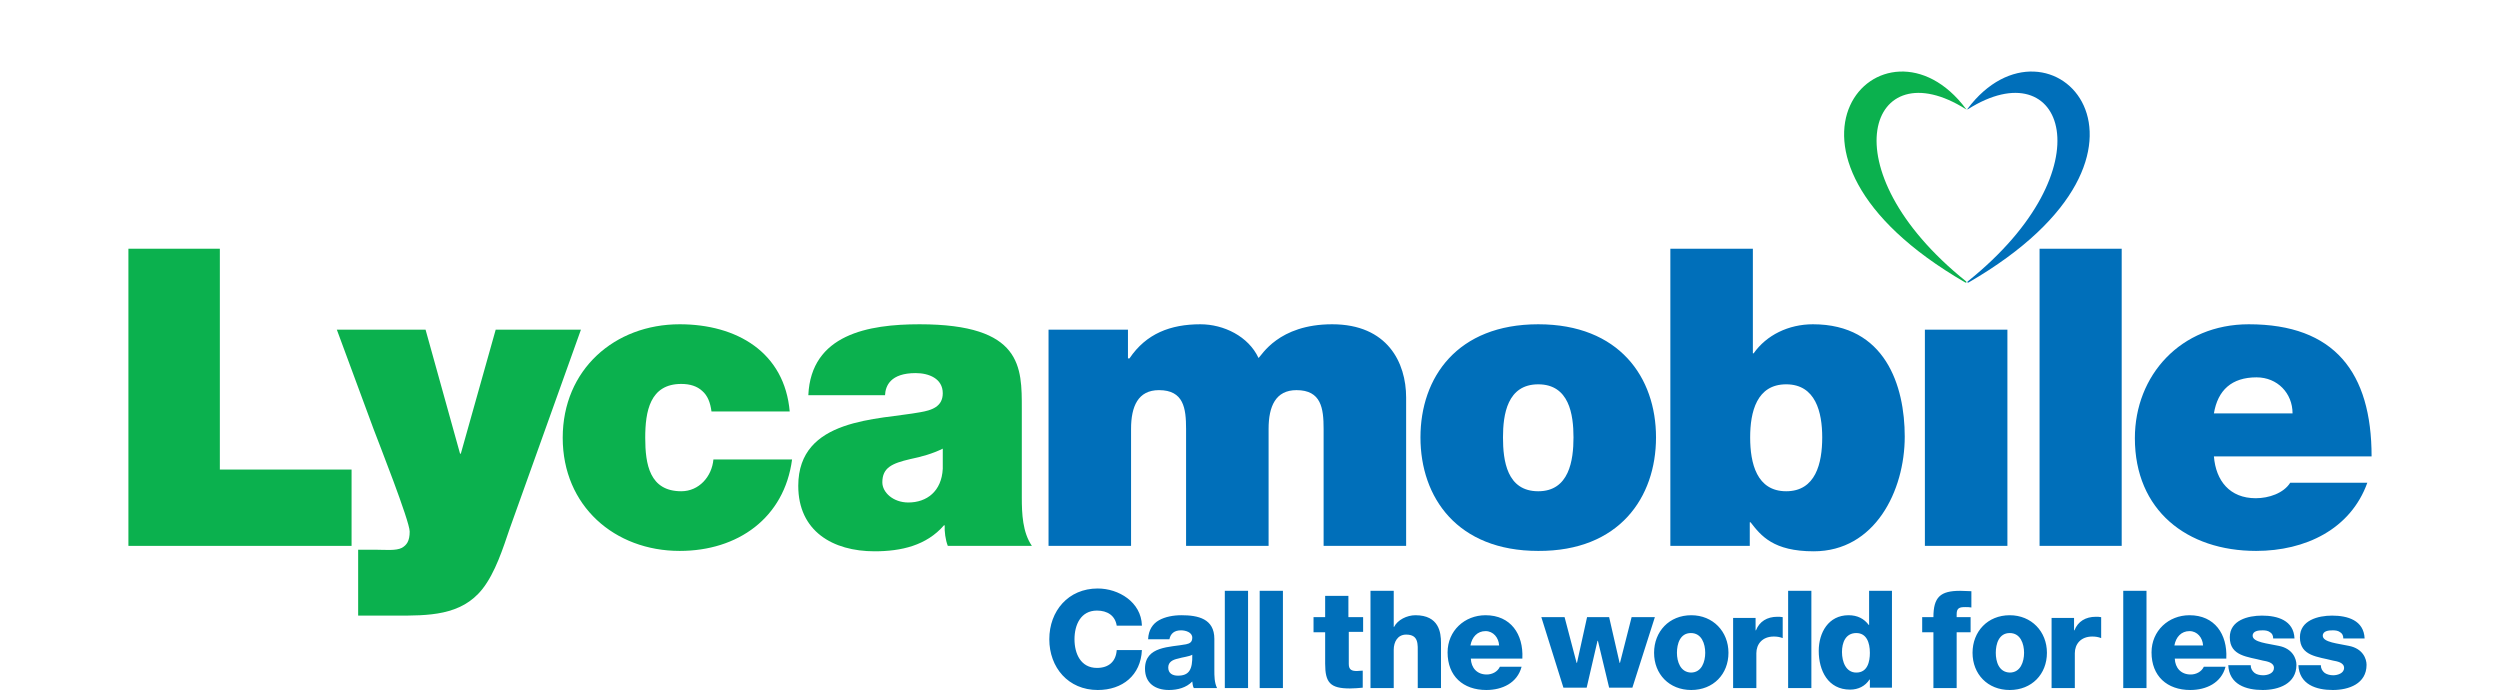 <svg height="690" viewBox="0 -18.4 579 178.1" width="2500" xmlns="http://www.w3.org/2000/svg"><path d="m558.6 88.3h-20.3c1-6 4.6-9.3 11-9.3 5.4 0 9.3 4.1 9.3 9.3m20.4 11.1c0-21.7-9.6-34.1-31.7-34.1-17.6 0-29.4 13.2-29.4 29.4 0 18.6 13.4 29.1 31.3 29.1 12.7 0 24.4-5.6 28.7-17.6h-19.9c-1.7 2.7-5.5 4-8.9 4-6.7 0-10.3-4.5-10.8-10.8zm-141.8-4.9c0 6.7-1.7 13.9-9.3 13.9s-9.3-7.2-9.3-13.9c0-6.6 1.7-13.7 9.3-13.7s9.3 7.2 9.3 13.7m21.3-.2c0-13.1-5-29-23.7-29-6.3 0-12 2.8-15.3 7.5h-.2v-27h-21.3v76.7h20.5v-6.1h.2c2.7 3.5 5.9 7.5 16.3 7.5 15.8 0 23.5-15.6 23.5-29.6" fill="#006fba"/><path d="m210.2 102.6c-.3 5.8-4.1 8.7-8.9 8.7-3.9 0-6.7-2.6-6.7-5.2 0-3.8 2.5-4.9 7.2-6 2.9-.6 5.8-1.4 8.4-2.7zm23 19.9c-2.4-3.5-2.6-8.3-2.6-12.5v-22.9c0-10.7.2-21.8-26.4-21.8-13.2 0-28 2.6-28.7 18.3h19.8c.1-2.4 1.4-5.7 7.9-5.7 3.4 0 7 1.4 7 5.2 0 3.5-2.9 4.4-5.8 4.9-10.8 2-31.5 1.4-31.5 19 0 11.7 8.9 16.9 19.7 16.9 6.9 0 13.4-1.5 17.9-6.7h.2c-.1 1.5.2 3.8.8 5.3z" fill="#0bb14e"/><path d="m237.5 122.5h21.3v-30.2c0-5.8 1.8-10 7.2-10 6.4 0 7 4.7 7 10v30.2h21.3v-30.2c0-5.8 1.8-10 7.2-10 6.4 0 7 4.7 7 10v30.2h21.3v-38.3c0-9-4.8-18.9-19.1-18.9-13.9 0-18.2 8.1-19 8.7-2.6-5.6-9-8.7-15-8.7-7.7 0-14 2.4-18.3 8.8h-.4v-7.4h-20.5zm135.5-28c0 5.9-1.1 13.9-9.1 13.9-8.1 0-9.1-7.9-9.1-13.9 0-5.9 1.1-13.7 9.1-13.7s9.1 7.8 9.1 13.7m21.3 0c0-15.5-9.5-29.2-30.4-29.2s-30.4 13.7-30.4 29.2 9.5 29.3 30.4 29.3c20.9.1 30.4-13.8 30.4-29.3m69.4 28h21.3v-55.8h-21.3zm29.6 0h21.2v-76.7h-21.2z" fill="#006fba"/><path d="m0 122.5h57.6v-19.7h-34v-57h-23.6z" fill="#0bb14e"/><path d="m116.8 66.7h-22l-9 32h-.2l-8.9-32h-22.9l9.5 25.7c1.2 3.2 9.3 23.7 9.3 26.4 0 2.5-.8 3.5-2 4.2-1.5.8-4.3.5-6.4.5h-4.9v17h9.7c8.3 0 16.9.1 22.4-6.9 3.3-4.2 5.3-10.5 7-15.5zm53.9 21.2c-1.3-15.4-13.7-22.6-28.4-22.6-16.8 0-30.2 11.7-30.2 29.3s13.4 29.2 30.2 29.2c15 0 27-8.5 29-23.6h-20.3c-.4 4.4-3.7 8.2-8.3 8.2-8.2 0-9.3-7-9.3-13.8s1.2-13.9 9.3-13.9c2.3 0 4.1.6 5.4 1.8 1.4 1.2 2.1 3 2.4 5.3h20.2z" fill="#0bb14e"/><path d="m560.1 153.2c.2 5.1 4.6 6.5 8.9 6.5 4.1 0 8.7-1.6 8.7-6.5 0-1.5-.9-4.2-4.6-4.9-2.7-.6-6.7-.9-6.7-2.6 0-1.3 1.6-1.4 2.6-1.4.7 0 1.4.1 1.9.5.5.3.8.8.8 1.6h5.5c-.2-4.7-4.4-5.9-8.4-5.9-3.6 0-8.3 1.2-8.3 5.6 0 4.9 4.7 5 8.5 6 1.1.2 2.9.5 2.9 1.9s-1.7 1.9-2.8 1.9c-.8 0-1.6-.2-2.2-.6-.6-.5-1-1.1-1-2h-5.8zm-18.1 0c.2 5.1 4.6 6.5 8.9 6.5 4.1 0 8.7-1.6 8.7-6.5 0-1.5-.9-4.2-4.6-4.9-2.7-.6-6.7-.9-6.7-2.6 0-1.3 1.6-1.4 2.6-1.4.7 0 1.4.1 1.9.5.5.3.8.8.8 1.6h5.5c-.2-4.7-4.4-5.9-8.4-5.9-3.6 0-8.3 1.2-8.3 5.6 0 4.9 4.7 5 8.5 6 1.1.2 2.9.5 2.9 1.9s-1.6 1.9-2.8 1.9c-.8 0-1.7-.2-2.2-.6-.6-.5-1-1.1-1-2h-5.8zm-.5-1.7c.3-6.2-3-11.1-9.5-11.1-5.4 0-9.8 4-9.8 9.6 0 6.1 4 9.7 10 9.7 4.1 0 8-1.8 9.1-6h-5.6c-.6 1.3-2 2-3.4 2-2.5 0-4-1.7-4.1-4.1h13.3zm-13.4-3.3c.4-2.2 1.8-3.7 3.9-3.7 2 0 3.4 1.7 3.5 3.7zm-13.2 11h6v-25.1h-6zm-18.5 0h6v-9c0-2.3 1.5-4.3 4.5-4.3.8 0 1.5.1 2.3.4v-5.4c-.5-.1-.9-.1-1.4-.1-2.6 0-4.6 1.2-5.5 3.5h-.1v-3.2h-5.8zm-20.4-9.1c0 5.5 3.9 9.6 9.6 9.6s9.6-4.1 9.6-9.6-4-9.7-9.6-9.7c-5.7 0-9.6 4.2-9.6 9.7m6 0c0-2.3.8-5.1 3.6-5.1s3.7 2.8 3.7 5.1-.9 5.1-3.7 5.1c-2.8-.1-3.6-2.8-3.6-5.1m-16.1 9.1h6v-14.4h3.6v-3.9h-3.6v-.8c0-1.6.8-1.8 2.2-1.8.5 0 1.1 0 1.6.1v-4.2c-.9 0-1.9-.1-2.9-.1-5.1 0-6.9 1.6-6.9 6.8h-2.9v3.9h2.9zm-10.6-25.1h-6v8.8h-.1c-1.2-1.6-2.9-2.5-5.2-2.5-5.2 0-7.7 4.5-7.7 9.2 0 5.1 2.4 10 8.1 10 2.1 0 3.9-.9 5-2.6h.1v2.1h5.7v-25zm-9.3 10.9c2.6 0 3.5 2.4 3.5 5.1 0 2.3-.6 5.1-3.5 5.1-2.7 0-3.7-2.8-3.7-5.3 0-2.4.9-4.9 3.7-4.9m-17.6 14.2h6v-25.1h-6zm-14.2 0h6v-9c0-2.3 1.5-4.3 4.5-4.3.8 0 1.5.1 2.3.4v-5.4c-.5-.1-.9-.1-1.4-.1-2.6 0-4.6 1.2-5.5 3.5h-.1v-3.2h-5.8zm-20.4-9.1c0 5.5 3.9 9.6 9.6 9.6s9.6-4.1 9.6-9.6-4-9.7-9.6-9.7c-5.7 0-9.6 4.2-9.6 9.7m5.9 0c0-2.3.8-5.1 3.6-5.1s3.7 2.8 3.7 5.1-.9 5.1-3.7 5.1c-2.7-.1-3.6-2.8-3.6-5.1m-5.7-9.2h-6l-3 11.8h-.1l-2.7-11.8h-5.7l-2.6 11.8h-.1l-3.1-11.8h-6l5.7 18.2h6l2.8-12.1h.1l2.9 12.1h6zm-34.2 10.6c.3-6.2-3-11.1-9.5-11.1-5.4 0-9.8 4-9.8 9.6 0 6.1 4 9.7 10 9.7 4.1 0 8-1.8 9.1-6h-5.6c-.6 1.3-2 2-3.4 2-2.5 0-4-1.7-4.1-4.1h13.3zm-13.4-3.3c.4-2.2 1.8-3.7 3.9-3.7 2 0 3.4 1.7 3.5 3.7zm-25.8 11h6v-9.9c0-2 1-3.9 3.2-3.9 3.3 0 3 2.5 3 5v8.8h6v-11.7c0-2.6-.5-7.1-6.6-7.1-2.2 0-4.6 1.2-5.5 3h-.1v-9.3h-6zm-2-18.3h-3.7v-5.5h-6v5.5h-3v3.9h3v8.1c0 4.9 1.3 6.4 6.4 6.4 1.1 0 2.2-.1 3.3-.2v-4.4c-.5 0-1.1.1-1.5.1-1.3 0-2.1-.3-2.1-1.8v-8.3h3.7v-3.8zm-26.6 18.3h6v-25.1h-6zm-9 0h6v-25.1h-6zm-14.3-12.6c.3-1.5 1.3-2.3 3-2.3 1.2 0 2.9.5 2.9 1.9 0 1.1-.6 1.5-1.6 1.7-4.1.8-10.6.4-10.6 6.3 0 3.8 2.7 5.5 6.2 5.5 2.2 0 4.5-.6 6-2.2.1.6.1 1.2.4 1.7h6c-.7-1.4-.7-3.1-.7-4.7v-8c0-5.2-4.2-6.1-8.5-6.1-2.1 0-4.2.4-5.8 1.3s-2.7 2.5-2.8 4.9zm-.3 7.3c0-1.4 1.1-2 2.5-2.3 1.3-.4 2.8-.5 3.7-1 .1 3.8-.8 5.4-3.7 5.4-1.4 0-2.5-.6-2.5-2.1m-6.8-10.9c-.2-6-6-9.5-11.4-9.5-7.6 0-12.5 5.8-12.5 13.1s4.9 13.1 12.5 13.1c6.4 0 11.1-3.8 11.4-10.3h-6.5c-.2 2.9-2 4.6-5.1 4.6-4.2 0-5.8-3.7-5.8-7.4s1.6-7.4 5.8-7.4c2.7 0 4.7 1.3 5.1 3.9h6.5z" fill="#006fba"/><path d="m474.3 9.8c-24.8-15.7-36.2 15.3 0 44.4.3.2.1.5-.2.3-58.5-33.9-20.8-72.9.2-44.8.2.1.1.2 0 .1" fill="#0bb14e"/><path d="m474.8 9.8c24.8-15.7 36.3 15.3 0 44.4-.3.2-.1.5.2.3 58.5-33.9 20.8-72.9-.3-44.8-.1.1 0 .2.1.1" fill="#006fba"/></svg>
